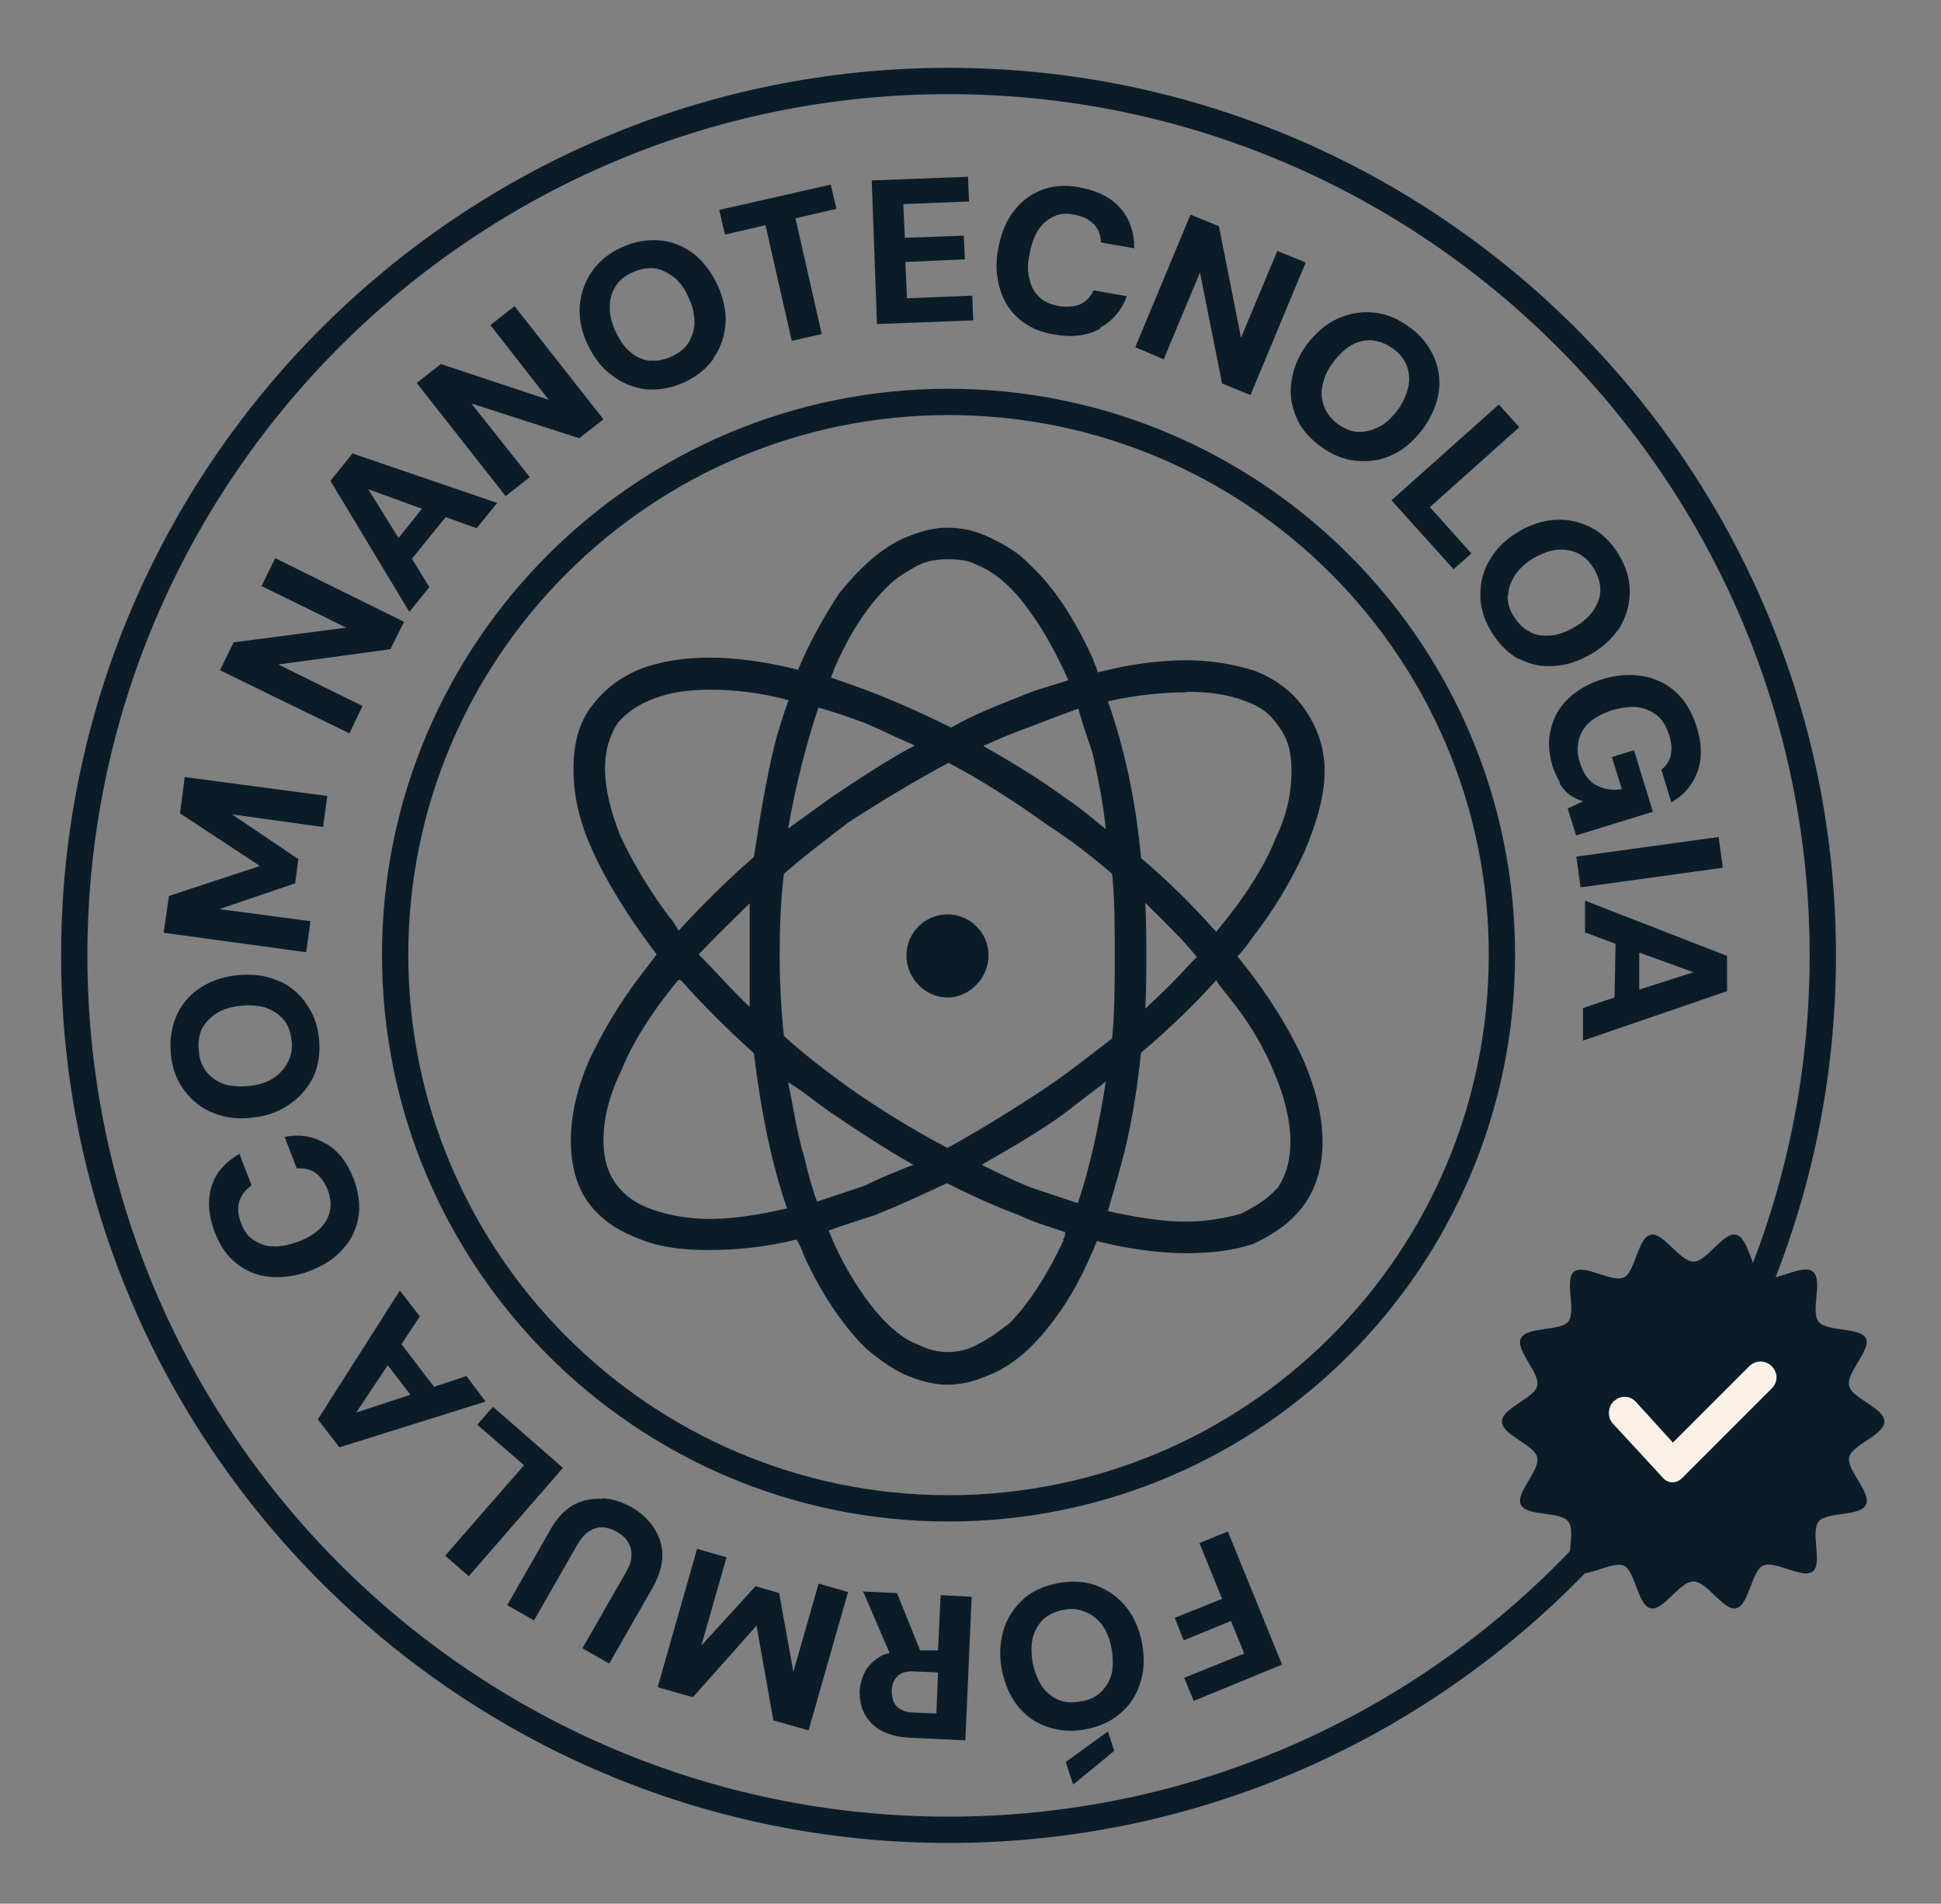 <svg xmlns="http://www.w3.org/2000/svg" fill="none" viewBox="0 0 155 152" height="152" width="155">
<rect x="0" y="0" width="155" height="152" fill="#808080" stroke="none"/>
<path fill="#0B1C29" d="M98.808 76.367C99.228 75.947 99.648 75.401 99.984 74.897C101.79 72.587 103.134 70.276 104.185 67.966C105.151 65.655 105.781 63.555 105.781 61.539C105.781 59.648 105.151 57.968 104.101 56.498C103.134 55.154 101.79 54.187 100.194 53.557C98.598 53.053 96.707 52.717 94.733 52.717C92.507 52.717 90.112 53.053 87.676 53.683C87.55 53.263 87.34 52.843 87.256 52.549C85.785 49.398 84.189 46.878 82.215 45.072C81.374 44.148 80.198 43.475 79.148 42.971C78.014 42.425 76.922 42.131 75.662 42.131C74.485 42.131 73.351 42.467 72.175 42.971C70.284 43.811 68.604 45.408 67.008 47.382C65.832 49.188 64.698 51.163 63.731 53.473C61.211 52.843 58.774 52.507 56.674 52.507C54.574 52.507 52.893 52.801 51.297 53.347C49.701 53.977 48.356 54.943 47.39 56.204C46.214 57.59 45.794 59.48 45.794 61.371C45.794 63.387 46.214 65.487 47.264 67.798C48.441 70.444 50.205 73.259 52.431 76.199C52.137 76.619 51.717 77.165 51.381 77.585C49.491 80.022 48.104 82.416 47.054 84.643C46.088 86.869 45.584 89.054 45.584 91.07C45.584 92.876 46.004 94.767 47.054 96.111C48.104 97.497 49.491 98.337 51.171 98.967C52.767 99.597 54.532 99.808 56.548 99.808C58.774 99.808 61.085 99.597 63.605 98.967C63.815 99.303 64.025 99.724 64.151 100.144C65.538 103.21 67.218 105.731 69.108 107.621C70.074 108.461 71.125 109.217 72.175 109.721C73.351 110.225 74.485 110.562 75.662 110.562C76.922 110.562 77.972 110.225 79.148 109.721C81.165 108.881 82.845 107.201 84.315 105.185C85.575 103.504 86.626 101.488 87.592 99.094C90.112 99.724 92.549 100.06 94.733 100.06C96.749 100.06 98.514 99.85 100.11 99.303C101.706 98.547 102.966 97.707 104.017 96.363C105.067 94.977 105.613 93.212 105.613 91.196C105.613 89.18 105.109 87.079 104.143 84.769C102.966 82.122 101.202 79.308 98.892 76.451M94.733 55.237C96.539 55.237 98.094 55.447 99.354 55.952C100.614 56.372 101.454 57.002 102.084 57.968C102.84 58.934 103.134 60.068 103.134 61.539C103.134 63.135 102.84 64.899 101.874 66.916C100.908 69.352 99.228 71.873 97.127 74.393L96.917 74.183C95.237 72.293 93.347 70.402 91.12 68.512C90.7 63.891 89.776 59.69 88.474 55.994C90.784 55.489 92.885 55.279 94.691 55.279L94.733 55.237ZM91.456 72.082C92.927 73.553 94.397 74.939 95.573 76.409L95.153 76.829C94.019 78.09 92.843 79.266 91.456 80.526C91.54 79.182 91.54 77.712 91.54 76.325C91.54 74.855 91.54 73.595 91.456 72.125V72.082ZM89.02 76.283C89.02 78.51 89.02 80.694 88.81 82.921C87.129 84.181 85.449 85.567 83.559 86.827C80.912 88.591 78.182 90.272 75.662 91.658C73.015 90.272 70.284 88.591 67.764 86.827C65.874 85.441 64.193 84.181 62.597 82.71C62.387 80.694 62.261 78.51 62.261 76.283C62.261 74.057 62.345 71.788 62.597 69.772C64.277 68.302 65.958 67.042 67.764 65.655C70.495 63.891 73.141 62.295 75.746 60.908C78.392 62.295 80.996 63.975 83.643 65.865C85.449 67.042 87.214 68.386 88.81 69.772C89.02 71.873 89.02 74.099 89.02 76.283ZM87.256 60.194C87.676 62.085 88.096 64.101 88.306 66.201C87.256 65.361 86.289 64.521 85.155 63.765C82.971 62.169 80.744 60.825 78.518 59.564C79.862 58.934 81.165 58.43 82.425 57.968C83.685 57.464 84.945 57.002 86.121 56.582C86.415 57.758 86.835 58.892 87.256 60.152V60.194ZM66.546 53.557C67.806 50.617 69.276 48.39 70.873 46.836C71.587 46.08 72.553 45.576 73.267 45.156C74.107 44.736 74.947 44.652 75.704 44.652C76.544 44.652 77.384 44.736 78.14 45.156C79.61 45.786 80.996 47.046 82.257 48.852C83.433 50.449 84.357 52.213 85.323 54.313C84.063 54.733 82.803 55.027 81.543 55.574C79.652 56.33 77.762 57.044 75.956 58.094C73.855 57.044 71.965 56.204 70.074 55.447C68.814 54.943 67.554 54.523 66.378 54.103C66.378 54.019 66.462 53.767 66.588 53.599L66.546 53.557ZM65.37 56.498C66.546 56.834 67.806 57.254 69.15 57.758C70.41 58.304 71.671 58.934 73.057 59.522C70.873 60.657 68.646 62.169 66.42 63.639C65.244 64.479 64.109 65.319 62.933 66.159C63.563 62.589 64.403 59.312 65.37 56.456V56.498ZM49.575 66.832C48.735 64.731 48.315 62.925 48.315 61.371C48.315 59.9 48.651 58.766 49.365 57.674C50.121 56.834 51.045 56.204 52.221 55.784C53.481 55.279 54.952 55.069 56.758 55.069C58.564 55.069 60.665 55.279 62.975 55.91C62.555 57.044 62.135 58.346 61.799 59.69C61.169 62.337 60.665 65.361 60.203 68.428C58.018 70.318 56.002 72.335 54.196 74.309C53.986 73.973 53.776 73.553 53.481 73.259C51.801 71.032 50.541 68.848 49.575 66.832ZM59.867 72.082V80.4C58.438 79.056 57.136 77.543 55.792 76.199L56.212 75.779C57.388 74.519 58.732 73.259 59.909 72.082H59.867ZM56.632 97.329C54.952 97.329 53.271 96.993 52.095 96.573C50.835 96.153 49.869 95.439 49.239 94.599C48.525 93.632 48.188 92.498 48.188 91.028C48.188 89.432 48.608 87.541 49.575 85.567C50.499 83.257 52.095 80.736 54.196 78.216L54.406 78.3C56.086 80.19 58.102 82.206 60.203 84.097C60.749 88.634 61.589 92.834 62.849 96.489C60.623 96.993 58.522 97.329 56.632 97.329ZM64.193 92.288C63.647 90.482 63.353 88.382 62.933 86.407C64.109 87.121 65.159 88.003 66.294 88.802C68.478 90.272 70.705 91.742 72.931 93.002C71.545 93.548 70.284 94.052 69.024 94.683C67.764 95.103 66.504 95.523 65.244 95.943C64.823 94.809 64.487 93.548 64.193 92.246V92.288ZM84.945 99.009C83.601 101.866 82.089 104.176 80.618 105.647C79.652 106.403 78.938 106.907 78.098 107.327C77.384 107.747 76.502 107.957 75.662 107.957C74.905 107.957 74.065 107.747 73.225 107.327C71.881 106.823 70.41 105.437 69.108 103.63C68.058 102.16 67.008 100.354 66.168 98.253C67.302 97.833 68.688 97.413 69.948 96.993C71.713 96.279 73.645 95.397 75.619 94.473C77.51 95.439 79.4 96.279 81.29 96.993C82.635 97.623 83.811 97.959 85.071 98.379C85.071 98.589 84.987 98.925 84.861 99.009H84.945ZM86.079 96.069C84.819 95.649 83.559 95.229 82.299 94.809C81.038 94.305 79.652 93.632 78.392 93.002C80.576 91.742 82.803 90.482 85.029 88.886C86.079 88.045 87.214 87.205 88.306 86.365C87.76 89.81 87.046 93.212 86.079 96.027V96.069ZM101.958 94.893C101.328 95.649 100.362 96.279 99.102 96.909C97.925 97.245 96.371 97.539 94.691 97.539C92.885 97.539 90.7 97.203 88.474 96.699C88.81 95.523 89.188 94.263 89.524 93.002C90.28 90.272 90.784 87.205 91.12 84.055C93.347 82.164 95.321 80.274 97.127 78.258C97.337 78.678 97.674 79.014 97.883 79.308C99.69 81.492 100.95 83.635 101.79 85.735C102.63 87.709 103.05 89.642 103.05 91.112C103.05 92.582 102.714 93.843 102 94.893H101.958Z"></path>
<path fill="#0B1C29" d="M75.662 73.007C73.898 73.007 72.386 74.435 72.386 76.283C72.386 78.132 73.898 79.644 75.662 79.644C77.427 79.644 78.939 78.09 78.939 76.283C78.939 74.477 77.469 73.007 75.662 73.007Z"></path>
<path fill="#0B1C29" d="M95.784 123.206L97.59 127.659L93.81 129.171L94.524 130.977L98.304 129.423L99.355 132.028L94.566 133.96L95.322 135.808L102.379 132.91L98.052 122.282L95.784 123.206Z"></path>
<path fill="#0B1C29" d="M85.114 140.723L85.702 142.487L88.978 139.799L88.474 138.245L85.114 140.681V140.723ZM86.71 128.709C87.214 128.919 87.676 129.297 88.054 129.801C88.39 130.305 88.642 130.893 88.768 131.649C88.894 132.406 88.894 133.078 88.768 133.666C88.6 134.254 88.306 134.716 87.886 135.136C87.466 135.514 86.92 135.766 86.29 135.85C85.618 135.976 85.03 135.934 84.526 135.724C84.022 135.514 83.559 135.136 83.223 134.674C82.887 134.17 82.635 133.54 82.467 132.784C82.341 132.027 82.341 131.355 82.467 130.767C82.635 130.179 82.929 129.675 83.307 129.297C83.727 128.919 84.273 128.667 84.904 128.541C85.534 128.415 86.122 128.457 86.668 128.709H86.71ZM81.753 127.659C80.997 128.331 80.451 129.129 80.157 130.095C79.863 131.061 79.779 132.111 79.989 133.246C80.199 134.38 80.619 135.388 81.249 136.186C81.879 136.984 82.635 137.53 83.601 137.867C84.568 138.203 85.576 138.287 86.668 138.077C87.802 137.867 88.726 137.446 89.441 136.816C90.197 136.186 90.743 135.388 91.037 134.422C91.373 133.456 91.415 132.406 91.205 131.229C90.995 130.095 90.575 129.129 89.945 128.331C89.314 127.533 88.516 126.987 87.592 126.608C86.668 126.272 85.66 126.188 84.526 126.398C83.391 126.608 82.467 127.029 81.711 127.659H81.753Z"></path>
<path fill="#0B1C29" d="M68.941 127.113L71.041 131.985C71.041 131.985 70.705 132.069 70.579 132.111C69.949 132.406 69.487 132.826 69.151 133.33C68.856 133.876 68.689 134.422 68.647 135.01C68.647 135.682 68.731 136.27 69.025 136.816C69.319 137.362 69.739 137.825 70.327 138.161C70.957 138.497 71.713 138.707 72.637 138.749L77.09 138.959L77.594 127.491L75.116 127.365L74.906 131.775H73.477L71.629 127.197L68.856 127.071L68.941 127.113ZM74.78 136.816L72.931 136.732C72.343 136.732 71.881 136.522 71.587 136.228C71.335 135.934 71.209 135.514 71.209 135.01C71.209 134.506 71.377 134.128 71.671 133.834C71.965 133.54 72.427 133.414 73.057 133.456L74.906 133.54L74.78 136.774V136.816Z"></path>
<path fill="#0B1C29" d="M65.37 126.44L63.354 133.498L62.219 127.197L60.329 126.651L56.002 131.397L58.019 124.34L55.666 123.668L52.516 134.716L55.33 135.514L60.413 129.801L61.757 137.362L64.572 138.161L67.722 127.113L65.37 126.44Z"></path>
<path fill="#0B1C29" d="M48.105 119.677C47.307 119.635 46.551 119.761 45.837 120.139C45.123 120.517 44.493 121.19 43.989 122.072L40.502 128.163L42.644 129.381L46.131 123.29C46.383 122.87 46.677 122.492 47.013 122.282C47.349 122.072 47.685 121.946 48.063 121.946C48.441 121.946 48.861 122.072 49.282 122.324C49.702 122.576 49.996 122.828 50.164 123.164C50.374 123.5 50.458 123.836 50.416 124.256C50.416 124.676 50.248 125.096 49.996 125.516L46.509 131.607L48.651 132.826L52.138 126.735C52.642 125.81 52.894 124.97 52.894 124.172C52.894 123.374 52.642 122.66 52.222 121.988C51.802 121.358 51.214 120.811 50.458 120.349C49.702 119.929 48.946 119.677 48.147 119.635"></path>
<path fill="#0B1C29" d="M39.368 112.326L38.107 113.754L41.846 116.989L35.545 124.214L37.435 125.852L44.955 117.199L39.368 112.326Z"></path>
<path fill="#0B1C29" d="M37.183 109.889L34.663 110.73L32.058 107.327L33.528 105.101L31.932 103.042L25.379 113.334L27.101 115.561L38.779 111.906L37.225 109.847L37.183 109.889ZM32.772 111.36L28.445 112.788L30.966 109.007L32.772 111.36Z"></path>
<path fill="#0B1C29" d="M26.009 91.322C25.043 90.734 23.95 90.524 22.732 90.776L23.698 93.296C24.244 93.254 24.748 93.338 25.169 93.632C25.589 93.927 25.925 94.389 26.177 95.019C26.387 95.607 26.471 96.195 26.345 96.699C26.219 97.245 25.967 97.707 25.505 98.127C25.084 98.547 24.496 98.883 23.824 99.135C23.11 99.388 22.438 99.556 21.808 99.514C21.22 99.514 20.716 99.304 20.254 99.01C19.792 98.716 19.456 98.253 19.245 97.623C18.993 96.993 18.951 96.405 19.119 95.901C19.288 95.397 19.623 94.977 20.086 94.641L19.119 92.12C17.985 92.792 17.229 93.632 16.893 94.725C16.557 95.817 16.641 97.035 17.145 98.379C17.565 99.472 18.111 100.27 18.909 100.9C19.666 101.488 20.548 101.866 21.556 101.95C22.564 102.034 23.614 101.908 24.706 101.488C25.799 101.068 26.681 100.522 27.353 99.766C28.025 99.052 28.445 98.169 28.613 97.245C28.781 96.279 28.655 95.271 28.277 94.221C27.773 92.876 27.059 91.91 26.051 91.322"></path>
<path fill="#0B1C29" d="M22.984 84.811C22.732 85.315 22.354 85.735 21.85 86.071C21.346 86.407 20.716 86.617 19.96 86.701C19.204 86.785 18.532 86.743 17.943 86.575C17.355 86.365 16.893 86.071 16.515 85.609C16.179 85.189 15.927 84.643 15.885 83.971C15.801 83.299 15.885 82.71 16.095 82.206C16.347 81.702 16.725 81.282 17.229 80.946C17.733 80.61 18.405 80.4 19.162 80.316C19.918 80.232 20.59 80.274 21.178 80.442C21.766 80.652 22.228 80.946 22.606 81.366C22.984 81.786 23.194 82.332 23.278 83.004C23.362 83.635 23.278 84.223 23.026 84.727M24.328 79.938C23.698 79.14 22.942 78.552 21.976 78.216C21.052 77.838 20.002 77.754 18.826 77.88C17.691 78.006 16.683 78.384 15.843 78.972C15.003 79.56 14.415 80.316 14.037 81.24C13.659 82.164 13.533 83.172 13.659 84.307C13.785 85.441 14.163 86.365 14.793 87.163C15.423 87.961 16.179 88.549 17.103 88.886C18.069 89.264 19.12 89.39 20.254 89.222C21.43 89.096 22.396 88.718 23.236 88.087C24.076 87.499 24.665 86.743 25.085 85.861C25.463 84.937 25.589 83.929 25.463 82.837C25.337 81.702 24.959 80.778 24.328 79.98V79.938Z"></path>
<path fill="#0B1C29" d="M24.79 73.553L17.523 72.587L23.572 70.528L23.824 68.596L18.531 65.025L25.799 66.034L26.135 63.555L14.751 62.043L14.373 64.942L20.758 69.142L13.49 71.537L13.07 74.477L24.454 76.031L24.79 73.553Z"></path>
<path fill="#0B1C29" d="M28.95 56.372L22.228 53.053L31.176 51.835L32.268 49.651L21.976 44.568L20.884 46.794L27.647 50.113L18.658 51.289L17.565 53.515L27.899 58.556L28.95 56.372Z"></path>
<path fill="#0B1C29" d="M34.284 46.878L32.898 44.609L35.586 41.291L38.065 42.173L39.703 40.157L28.151 36.208L26.387 38.392L32.688 48.852L34.326 46.836L34.284 46.878ZM31.806 42.929L29.411 39.065L33.696 40.619L31.848 42.929H31.806Z"></path>
<path fill="#0B1C29" d="M42.308 38.099L37.645 32.218L46.257 34.99L48.189 33.478L41.09 24.446L39.157 25.958L43.82 31.923L35.209 29.067L33.276 30.579L40.376 39.611L42.308 38.099Z"></path>
<path fill="#0B1C29" d="M51.885 28.815C51.339 28.731 50.793 28.521 50.331 28.101C49.869 27.722 49.491 27.176 49.155 26.462C48.819 25.748 48.693 25.118 48.693 24.488C48.693 23.9 48.861 23.354 49.155 22.85C49.449 22.387 49.911 22.009 50.499 21.757C51.129 21.463 51.675 21.379 52.263 21.421C52.809 21.505 53.314 21.757 53.818 22.135C54.28 22.514 54.7 23.06 54.994 23.774C55.33 24.488 55.456 25.118 55.456 25.706C55.456 26.336 55.288 26.84 54.994 27.344C54.7 27.806 54.238 28.184 53.608 28.479C53.02 28.731 52.431 28.857 51.885 28.773M56.968 28.605C57.556 27.764 57.85 26.882 57.934 25.874C58.018 24.866 57.766 23.816 57.304 22.765C56.8 21.715 56.17 20.875 55.372 20.245C54.574 19.657 53.692 19.279 52.683 19.195C51.675 19.111 50.667 19.279 49.659 19.741C48.651 20.203 47.853 20.833 47.264 21.673C46.718 22.471 46.382 23.396 46.298 24.404C46.214 25.412 46.424 26.462 46.928 27.512C47.432 28.563 48.063 29.403 48.903 29.991C49.701 30.621 50.625 30.957 51.591 31.083C52.599 31.167 53.566 30.999 54.616 30.537C55.624 30.075 56.422 29.445 57.01 28.605H56.968Z"></path>
<path fill="#0B1C29" d="M65.622 26.672L63.522 17.431L66.798 16.674L66.336 14.742L57.431 16.759L57.893 18.733L61.127 17.977L63.228 27.218L65.622 26.672Z"></path>
<path fill="#0B1C29" d="M77.72 25.58L77.636 23.606L72.427 23.816L72.301 20.917L77.048 20.707L76.964 18.817L72.259 18.985L72.133 16.297L77.384 16.086L77.3 14.112L69.612 14.406L70.032 25.874L77.72 25.58Z"></path>
<path fill="#0B1C29" d="M87.844 26.168C88.853 25.622 89.567 24.782 89.987 23.648L87.34 23.186C87.088 23.69 86.752 24.068 86.29 24.278C85.828 24.488 85.24 24.53 84.568 24.446C83.938 24.32 83.391 24.11 83.013 23.732C82.593 23.354 82.341 22.892 82.215 22.303C82.047 21.715 82.047 21.043 82.215 20.329C82.341 19.573 82.551 18.943 82.887 18.397C83.223 17.893 83.602 17.557 84.106 17.305C84.61 17.052 85.156 17.011 85.786 17.137C86.458 17.262 86.962 17.515 87.34 17.893C87.718 18.271 87.886 18.775 87.928 19.363L90.575 19.825C90.575 18.523 90.197 17.431 89.441 16.59C88.684 15.75 87.592 15.204 86.164 14.952C85.03 14.742 84.022 14.826 83.097 15.204C82.173 15.582 81.459 16.17 80.871 16.968C80.283 17.767 79.905 18.775 79.695 19.951C79.485 21.085 79.569 22.135 79.863 23.102C80.157 24.068 80.661 24.866 81.417 25.496C82.173 26.126 83.097 26.546 84.232 26.714C85.66 26.966 86.836 26.798 87.844 26.252"></path>
<path fill="#0B1C29" d="M92.927 28.689L95.825 21.758L97.59 30.621L99.858 31.545L104.269 20.959L102 20.035L99.102 26.966L97.337 18.061L95.069 17.137L90.658 27.723L92.927 28.689Z"></path>
<path fill="#0B1C29" d="M105.739 32.47C105.529 31.924 105.487 31.377 105.613 30.747C105.739 30.159 105.991 29.529 106.453 28.941C106.915 28.311 107.419 27.849 107.923 27.555C108.469 27.261 109.016 27.135 109.562 27.177C110.108 27.219 110.654 27.429 111.2 27.807C111.746 28.185 112.124 28.647 112.334 29.193C112.544 29.739 112.586 30.285 112.46 30.873C112.334 31.461 112.082 32.092 111.62 32.722C111.158 33.352 110.654 33.814 110.15 34.066C109.604 34.36 109.058 34.486 108.511 34.486C107.923 34.486 107.377 34.234 106.831 33.856C106.327 33.478 105.949 33.016 105.739 32.47ZM108.385 36.796C109.394 36.88 110.318 36.754 111.242 36.292C112.166 35.872 112.922 35.158 113.636 34.234C114.309 33.31 114.729 32.343 114.897 31.293C115.023 30.285 114.897 29.361 114.477 28.437C114.056 27.513 113.426 26.715 112.502 26.084C111.578 25.412 110.654 25.034 109.646 24.95C108.637 24.866 107.713 25.034 106.789 25.454C105.865 25.874 105.067 26.588 104.353 27.513C103.681 28.437 103.26 29.445 103.134 30.453C102.966 31.461 103.134 32.428 103.513 33.31C103.891 34.234 104.563 34.99 105.487 35.662C106.411 36.334 107.335 36.712 108.343 36.796H108.385Z"></path>
<path fill="#0B1C29" d="M116.074 45.45L117.502 44.19L114.184 40.493L121.325 34.108L119.687 32.301L111.117 39.947L116.074 45.45Z"></path>
<path fill="#0B1C29" d="M120.442 47.55C120.442 46.962 120.652 46.458 120.988 45.912C121.324 45.408 121.828 44.946 122.459 44.568C123.131 44.19 123.761 43.938 124.349 43.895C124.937 43.853 125.525 43.938 126.029 44.19C126.533 44.442 126.953 44.862 127.289 45.408C127.626 45.996 127.794 46.542 127.794 47.13C127.794 47.676 127.584 48.222 127.247 48.726C126.911 49.23 126.407 49.693 125.735 50.071C125.063 50.449 124.433 50.701 123.845 50.743C123.215 50.785 122.669 50.743 122.165 50.449C121.66 50.197 121.24 49.777 120.862 49.188C120.526 48.642 120.358 48.054 120.4 47.508M121.198 52.549C122.081 53.011 123.005 53.263 124.055 53.179C125.063 53.137 126.071 52.801 127.079 52.213C128.088 51.625 128.844 50.869 129.39 50.029C129.894 49.147 130.146 48.222 130.146 47.214C130.146 46.206 129.852 45.24 129.264 44.274C128.676 43.307 127.962 42.593 127.079 42.131C126.197 41.669 125.273 41.459 124.265 41.501C123.257 41.543 122.207 41.879 121.24 42.467C120.232 43.055 119.476 43.812 118.972 44.694C118.426 45.576 118.216 46.5 118.216 47.508C118.216 48.516 118.51 49.483 119.098 50.449C119.686 51.415 120.4 52.129 121.282 52.633L121.198 52.549Z"></path>
<path fill="#0B1C29" d="M124.559 62.589C124.811 62.967 125.063 63.261 125.357 63.471C125.651 63.681 126.029 63.849 126.407 63.975L125.189 64.563L125.861 66.706L131.994 64.815L130.482 59.9L128.717 60.447L129.516 63.009C128.759 63.135 128.087 63.009 127.499 62.715C126.869 62.379 126.449 61.791 126.155 60.867C125.945 60.236 125.945 59.648 126.071 59.102C126.197 58.556 126.491 58.094 126.911 57.674C127.373 57.296 127.961 56.96 128.717 56.708C129.474 56.498 130.104 56.414 130.734 56.456C131.322 56.54 131.868 56.75 132.33 57.128C132.792 57.506 133.086 58.052 133.296 58.724C133.506 59.354 133.506 59.858 133.422 60.321C133.296 60.783 133.044 61.161 132.666 61.455L133.464 64.059C134.514 63.471 135.187 62.631 135.565 61.581C135.943 60.531 135.901 59.312 135.481 58.01C135.103 56.834 134.557 55.91 133.8 55.238C133.044 54.565 132.162 54.145 131.154 53.977C130.146 53.809 129.096 53.893 127.961 54.229C126.869 54.565 125.945 55.111 125.231 55.784C124.517 56.456 124.055 57.296 123.845 58.22C123.593 59.144 123.677 60.11 123.971 61.161C124.139 61.665 124.349 62.085 124.559 62.463"></path>
<path fill="#0B1C29" d="M137.24 66.83L125.879 68.394L126.217 70.85L137.578 69.285L137.24 66.83Z"></path>
<path fill="#0B1C29" d="M126.533 74.435L129.012 75.359L128.928 79.644L126.407 80.484V83.089L137.917 79.14V76.325L126.575 71.915V74.477L126.533 74.435ZM130.944 76.073L135.229 77.628L130.902 79.014V76.073H130.944Z"></path>
<path fill="#0B1C29" d="M75.746 147.15C36.679 147.15 4.879 115.35 4.879 76.283C4.879 37.216 36.679 5.417 75.746 5.417C114.813 5.417 146.613 37.216 146.613 76.283C146.613 115.35 114.813 147.15 75.746 147.15ZM75.746 7.517C37.813 7.517 6.979 38.35 6.979 76.283C6.979 114.216 37.813 145.05 75.746 145.05C113.679 145.05 144.512 114.216 144.512 76.283C144.512 38.35 113.637 7.517 75.746 7.517Z"></path>
<path fill="#FAF1E6" d="M144.218 113.502C144.218 118.627 140.059 122.744 134.976 122.744C129.893 122.744 125.734 118.585 125.734 113.502C125.734 108.419 129.893 104.26 134.976 104.26C140.059 104.26 144.218 108.419 144.218 113.502Z"></path>
<path fill="#0B1C29" d="M150.478 113.502C150.478 112.41 147.874 111.654 147.664 110.646C147.411 109.595 149.428 107.789 149.008 106.865C148.546 105.941 145.857 106.361 145.227 105.521C144.555 104.723 145.605 102.202 144.765 101.53C143.967 100.858 141.74 102.412 140.774 101.992C139.85 101.53 139.682 98.841 138.632 98.589C137.624 98.337 136.321 100.732 135.229 100.732C134.137 100.732 132.835 98.379 131.827 98.589C130.776 98.799 130.608 101.53 129.684 101.992C128.718 102.454 126.534 100.9 125.694 101.53C124.895 102.202 125.904 104.68 125.231 105.521C124.559 106.319 121.913 105.899 121.451 106.865C120.989 107.789 123.005 109.637 122.753 110.646C122.543 111.654 119.938 112.41 119.938 113.502C119.938 114.594 122.543 115.35 122.753 116.359C123.005 117.409 120.989 119.215 121.451 120.139C121.913 121.105 124.601 120.643 125.231 121.484C125.904 122.282 124.853 124.844 125.694 125.474C126.534 126.146 128.718 124.592 129.684 125.012C130.608 125.474 130.776 128.205 131.827 128.415C132.835 128.625 134.137 126.272 135.229 126.272C136.321 126.272 137.624 128.625 138.632 128.415C139.682 128.163 139.85 125.474 140.774 125.012C141.74 124.55 143.925 126.104 144.765 125.474C145.563 124.844 144.555 122.324 145.227 121.484C145.899 120.685 148.546 121.105 149.008 120.139C149.47 119.215 147.453 117.367 147.664 116.359C147.874 115.35 150.478 114.594 150.478 113.502ZM141.53 110.814L134.305 118.039C133.885 118.459 133.213 118.459 132.835 118.039L128.802 113.67C128.34 113.166 128.382 112.326 128.886 111.864C129.138 111.654 129.432 111.528 129.726 111.528C130.062 111.528 130.398 111.654 130.65 111.948L133.591 115.182L139.682 109.091C140.186 108.587 140.984 108.587 141.488 109.091C141.74 109.343 141.866 109.679 141.866 109.973C141.866 110.268 141.74 110.604 141.488 110.856L141.53 110.814Z"></path>
<path fill="#0B1C29" d="M75.746 121.483C50.794 121.483 30.504 101.194 30.504 76.241C30.504 51.289 50.794 31.041 75.746 31.041C100.699 31.041 120.988 51.331 120.988 76.241C120.988 101.152 100.699 121.483 75.746 121.483ZM75.746 33.141C51.97 33.141 32.604 52.465 32.604 76.241C32.604 100.018 51.928 119.383 75.746 119.383C99.564 119.383 118.888 100.06 118.888 76.241C118.888 52.423 99.522 33.141 75.746 33.141Z"></path>
</svg>
